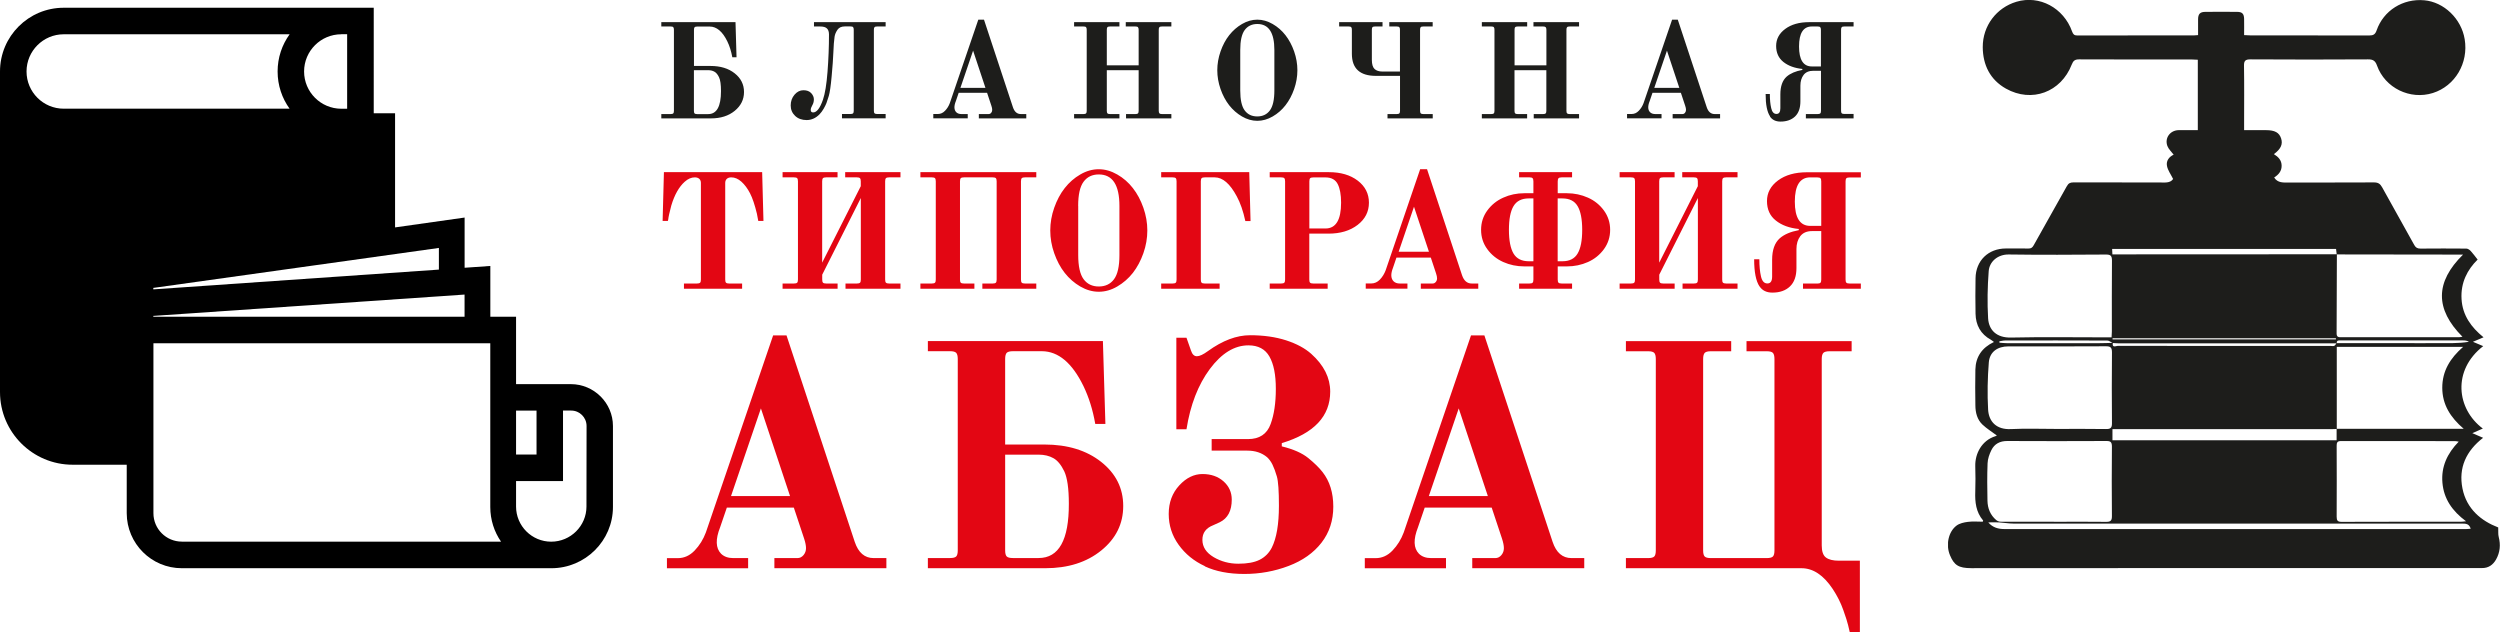 <?xml version="1.0" encoding="UTF-8"?> <svg xmlns="http://www.w3.org/2000/svg" xmlns:xlink="http://www.w3.org/1999/xlink" id="_Слой_2" data-name="Слой 2" viewBox="0 0 461.62 116.71"><defs><style> .cls-1 { fill: #1d1d1b; } .cls-2 { fill: none; } .cls-3 { fill: #e30613; } .cls-4 { clip-path: url(#clippath-1); } .cls-5 { clip-path: url(#clippath-2); } .cls-6 { clip-path: url(#clippath); } </style><clipPath id="clippath"><rect class="cls-2" x="359.7" width="101.91" height="104.92"></rect></clipPath><clipPath id="clippath-1"><rect class="cls-2" y="1.43" width="113.19" height="103.49"></rect></clipPath><clipPath id="clippath-2"><rect class="cls-2" width="461.62" height="116.71"></rect></clipPath></defs><g id="_Слой_1-2" data-name="Слой 1"><g class="cls-6"><path class="cls-1" d="M368.2,63.16c-.25-.18-.4-.32-.58-.42-1.9-1.04-2.8-2.7-2.84-4.81-.05-2.18-.03-4.36,0-6.54.04-3.26,2.35-5.51,5.62-5.51,1.38,0,2.76-.02,4.14.01.5.01.74-.17.98-.61,2.02-3.64,4.09-7.25,6.11-10.89.3-.54.61-.71,1.21-.71,5.28.02,10.56.01,15.83.01,1,0,2.05.17,2.59-.64-.41-.84-.97-1.58-1.13-2.4-.2-.99.44-1.73,1.23-2.09-.4-.54-.94-1.02-1.16-1.61-.54-1.47.51-2.89,2.08-2.92,1.16-.02,2.32,0,3.54,0v-13c-.4-.02-.75-.05-1.11-.05-6.93,0-13.87.01-20.8-.02-.77,0-1.09.24-1.37.96-1.98,5.1-7.38,7.12-12.15,4.44-2.9-1.63-4.26-4.35-4.28-7.65-.02-3.94,2.53-7.29,6.23-8.39,4.24-1.26,8.71,1.12,10.27,5.5.18.5.38.73.95.73,7.21-.02,14.42-.01,21.63-.02.18,0,.36-.03.68-.05,0-.98,0-1.95,0-2.92.01-.97.35-1.36,1.32-1.37,1.96-.02,3.93-.02,5.89,0,.94,0,1.27.36,1.29,1.29.02.97,0,1.95,0,3,.44.02.77.05,1.1.05,7.33,0,14.67,0,22,.02.75,0,1.11-.19,1.37-.95,1.28-3.67,4.86-5.9,8.79-5.55,3.64.32,6.85,3.4,7.47,7.19.73,4.4-1.77,8.63-5.87,9.93-4.2,1.33-8.84-.92-10.32-5.06-.3-.85-.7-1.16-1.64-1.15-7.24.05-14.48.04-21.72,0-.92,0-1.22.23-1.2,1.18.06,3.59.02,7.18.02,10.77v1.12h4.04c1.64,0,2.45.45,2.8,1.55.34,1.06-.06,1.93-1.34,2.88.81.5,1.43,1.12,1.43,2.16s-.64,1.67-1.38,2.16c.67,1.03,1.69.92,2.69.92,5.25-.01,10.49.01,15.74-.02.75,0,1.14.24,1.5.89,1.96,3.57,3.98,7.1,5.94,10.67.28.5.59.66,1.15.66,2.82-.03,5.65-.02,8.47,0,.27,0,.6.23.8.44.43.46.8.99,1.28,1.59-1.89,1.85-3.15,4.26-2.97,7.29.18,3.02,1.78,5.2,4.06,7.06-.64.27-1.19.51-1.96.83.77.32,1.32.55,1.9.8-5.75,4.45-4.93,11.6-.07,15.22-.6.26-1.16.51-1.94.85.73.32,1.29.56,1.99.86-3.11,2.4-4.58,5.52-3.81,9.36.76,3.78,3.45,5.98,6.6,7.19.03.76-.03,1.27.09,1.74.38,1.47.25,2.87-.49,4.18-.57,1-1.41,1.6-2.61,1.58-.31,0-.61,0-.92,0-31.12,0-62.23-.01-93.34.02-2.41,0-3.2-.58-3.96-2.39-.81-1.93-.28-4.35,1.21-5.47.56-.42,1.38-.6,2.11-.69.91-.12,1.84-.03,2.74-.03.03-.11.08-.19.06-.22-1.33-1.56-1.52-3.41-1.45-5.35.06-1.56.04-3.13,0-4.69-.06-2.29,1.19-4.75,3.73-5.53.14-.04.26-.13.25-.13-.87-.65-1.84-1.25-2.65-2.01-.98-.93-1.3-2.21-1.31-3.53-.03-2.21-.05-4.42,0-6.63.06-2.35,1.21-4.04,3.42-5.09M390.09,63.33c-.33-.16-.65-.45-.98-.45-6.29-.03-12.57-.02-18.86-.01-.36,0-.71.1-1.07.15,0,.09.01.17.02.26.47.03.95.09,1.42.09,5.61,0,11.22,0,16.84,0,.89,0,1.78-.04,2.67-.06-.18,1,.62.55.93.55,13.11.03,26.23.02,39.34.02.21,0,.46.06.63-.03.17-.09.28-.32.41-.49h12.33c2.06,0,4.11.02,6.17,0,1.98-.02,3.98.09,5.95-.25-.35-.21-.7-.25-1.05-.25-4.85,0-9.7,0-14.54,0-2.67,0-5.34,0-8.01,0-.38,0-.86-.11-.82.54-13.4,0-26.79,0-40.19,0-.39,0-.79-.05-1.19-.07M431.45,79.18h23.47c-2.47-2.12-3.95-4.47-3.96-7.58,0-3.11,1.46-5.46,3.85-7.55h-23.33v15.16c-.34,0-.67.03-1.01.03-13.1,0-26.2,0-39.3,0h-1.11v2.05h41.39v-2.11ZM431.47,46.99c-.04-.33-.08-.65-.12-1.02h-41.35c.02.35.03.64.05,1h1.35c13.37,0,26.73-.01,40.1-.02-.01,4.88-.02,9.75-.05,14.62,0,.7.37.7.87.7,7.24,0,14.47,0,21.71,0,.21,0,.43-.06.66-.09-5.09-5.1-5.06-10.1.11-15.17-.52,0-.89,0-1.25,0-7.36-.01-14.72-.02-22.08-.03M379.76,79.2c3.04,0,6.07-.03,9.11.02.82.01,1.11-.19,1.1-1.07-.04-4.36-.04-8.71,0-13.07,0-.88-.23-1.15-1.12-1.14-6.01.04-12.02.02-18.04.02-1.96,0-3.42,1.01-3.58,2.96-.23,2.89-.29,5.82-.13,8.71.13,2.24,1.56,3.73,4.2,3.6,2.82-.14,5.64-.03,8.46-.03M389.9,62.28c.02-.42.05-.75.05-1.08,0-4.35-.02-8.71.02-13.06,0-.87-.2-1.14-1.11-1.14-5.98.04-11.96.08-17.94-.01-2.05-.03-3.58,1.33-3.71,3.07-.22,2.89-.28,5.82-.11,8.71.13,2.16,1.54,3.62,4.23,3.56,5.79-.13,11.59-.04,17.39-.04h1.17ZM379.24,96.35h0c3.22,0,6.44-.04,9.66.01.87.01,1.07-.27,1.06-1.1-.04-4.26-.04-8.52,0-12.79,0-.81-.22-1.05-1.03-1.04-6.1.03-12.2.03-18.31,0-1.35,0-2.35.53-2.92,1.69-.37.75-.67,1.61-.7,2.44-.09,2.3-.07,4.6-.02,6.9.03,1.4.52,2.64,1.62,3.57.21.17.52.3.79.3,3.28.02,6.56.01,9.84.01M454,81.55c-.34-.05-.51-.1-.68-.1-7.03,0-14.05,0-21.08-.01-.7,0-.78.33-.78.9.02,4.36.02,8.71,0,13.07,0,.71.18.95.92.95,7.33-.03,14.67-.02,22-.02.24,0,.49-.04.97-.09-2.55-1.89-4.1-4.13-4.36-7.1-.26-2.96.88-5.42,3.01-7.6M367.12,96.45c.84.98,1.88,1.24,3.02,1.24,28.41,0,56.82,0,85.23,0,.28,0,.55-.04.84-.06-.27-.9-.86-.95-1.55-.95-27.61.01-55.22.01-82.84,0-.91,0-1.82-.17-2.73-.22-.66-.04-1.31,0-1.97,0M390.08,62.46c0,.07,0,.14,0,.21h41.24v-.21h-41.25Z"></path></g><g><g class="cls-4"><path d="M113.18,78.66c0-4.26-3.51-7.73-7.77-7.73h-10.12v-12.45h-4.75v-9.37s-4.75.33-4.75.33v-9.27l-12.84,1.82h0v-21.07h-3.94V1.43H11.77C5.27,1.43,0,6.7,0,13.2v59.19c0,7.41,6.01,13.42,13.42,13.42h9.98v8.95c.01,5.61,4.56,10.16,10.17,10.16h68.25c6.24,0,11.36-5.07,11.36-11.31v-14.95ZM95.29,75.82h3.78v8.11h-3.78v-8.11ZM81.04,45.77v4.01h0s-52.71,3.65-52.71,3.65h-.02v-.29.02s52.73-7.38,52.73-7.38ZM63.02,6.32h1.08s0,13.76,0,13.76h-1.08c-3.8-.01-6.87-3.09-6.87-6.88s3.08-6.87,6.87-6.87M11.77,20.07c-3.8,0-6.87-3.08-6.87-6.87s3.08-6.87,6.87-6.87h41.71c-1.4,1.94-2.22,4.3-2.22,6.87s.82,4.94,2.21,6.87H11.77ZM28.31,58.31v.02l57.47-3.94v4.1H28.31v-.16h-.01s.01-.02.01-.02ZM33.58,100.01c-2.9,0-5.25-2.35-5.25-5.25v-31.38h-.03,62.23v30.23c0,2.38.73,4.59,1.99,6.41h-58.94ZM108.29,93.53c0,3.58-2.93,6.49-6.51,6.49s-6.49-2.9-6.49-6.49v-4.7h8.67v-13.02h1.51c1.57,0,2.84,1.28,2.84,2.85l-.02,14.87Z"></path></g><g class="cls-5"><path class="cls-3" d="M332.64,104.92c2.15,0,4.07,1.28,5.78,3.85.82,1.25,1.47,2.53,1.94,3.87.47,1.33.77,2.27.89,2.8.12.54.22.96.3,1.27h1.87v-13.18h-3.92c-1.05,0-1.83-.2-2.35-.59-.52-.39-.77-1.14-.77-2.23v-34.41c0-.56.1-.93.3-1.14.2-.2.58-.3,1.13-.3h4.09v-1.87h-19.41v1.87h3.75c.55,0,.93.1,1.12.3.19.2.29.58.29,1.14v35.34c0,.56-.1.93-.29,1.12-.19.19-.57.29-1.12.29h-10.35c-.56,0-.93-.1-1.12-.29-.19-.19-.29-.57-.29-1.12v-35.34c0-.56.1-.93.29-1.14.19-.2.56-.3,1.12-.3h3.77v-1.87h-19.44v1.87h4.11c.56,0,.93.1,1.12.3.19.2.29.58.29,1.14v35.34c0,.56-.1.93-.29,1.12-.19.19-.57.29-1.12.29h-4.11v1.87h32.44ZM269.35,75.41l5.38,16.19h-10.9l5.52-16.19ZM267,104.92v-1.87h-2.76c-.94,0-1.69-.27-2.24-.81-1-1.03-1.05-2.65-.17-4.88l1.24-3.63h12.37l1.9,5.72c.23.7.35,1.29.35,1.77s-.15.91-.46,1.28c-.31.37-.68.55-1.12.55h-4.26v1.87h20.68v-1.87h-2.36c-1.65,0-2.81-1-3.48-2.99l-12.6-38.13h-2.47l-12.42,36.38c-.48,1.29-1.17,2.4-2.07,3.34-.9.94-1.94,1.41-3.11,1.41h-2.01v1.87h15.01ZM222.46,104.57c2.01.94,4.45,1.41,7.3,1.41s5.58-.49,8.18-1.48c2.59-.98,4.62-2.42,6.07-4.29,1.45-1.87,2.18-4.09,2.18-6.66s-.66-4.69-1.98-6.38c-.63-.81-1.51-1.67-2.64-2.59-1.13-.92-2.76-1.64-4.89-2.16v-.6c5.96-1.8,8.94-4.97,8.94-9.5,0-2.57-1.17-4.9-3.51-6.99-1.16-1.03-2.7-1.86-4.64-2.49-1.93-.62-4.14-.94-6.64-.94s-5.09.98-7.79,2.93c-.86.63-1.54.95-2.04.95s-.86-.35-1.09-1.06l-.83-2.36h-1.87v16.91h1.87c.71-4.51,2.15-8.22,4.31-11.13,2.17-2.91,4.54-4.37,7.13-4.37,1.8,0,3.1.69,3.88,2.07.79,1.38,1.18,3.36,1.18,5.96s-.32,4.76-.96,6.5c-.67,1.86-2.07,2.78-4.2,2.78h-6.69v2.13h6.59c1.46,0,2.67.4,3.64,1.21.38.35.72.8,1,1.37.28.57.55,1.3.81,2.19.26.89.38,2.69.38,5.4,0,3.42-.44,6-1.32,7.75-.52,1-1.26,1.74-2.23,2.23-.97.49-2.29.73-3.95.73s-3.19-.41-4.56-1.22c-1.37-.82-2.06-1.87-2.07-3.17-.01-1.3.66-2.2,2-2.72.48-.21.88-.39,1.21-.55,1.48-.73,2.21-2.12,2.21-4.18,0-1.34-.51-2.47-1.52-3.37-1.02-.9-2.31-1.35-3.88-1.35s-3.01.7-4.3,2.11c-1.29,1.41-1.94,3.16-1.94,5.26s.61,4,1.83,5.69c1.22,1.7,2.83,3.02,4.85,3.95M185.6,83.95h6.18c1.05,0,1.97.22,2.73.65.77.43,1.43,1.24,2,2.42.56,1.18.85,3.18.85,6,.02,6.68-1.84,10.02-5.58,10.02h-4.77c-.56,0-.93-.1-1.12-.29-.19-.19-.29-.57-.29-1.12v-17.68ZM193.01,104.92c4.19,0,7.64-1.09,10.34-3.28,2.7-2.19,4.05-4.92,4.05-8.21s-1.36-5.99-4.07-8.14c-2.71-2.14-6.21-3.21-10.48-3.21h-7.25v-15.79c0-.56.1-.94.29-1.14.2-.2.58-.3,1.15-.3h5.36c3.03.02,5.58,2.17,7.66,6.44,1,2.07,1.73,4.4,2.18,6.99h1.87l-.46-15.3h-32.32v1.87h4.11c.56,0,.93.1,1.12.3.19.2.29.58.29,1.14v35.34c0,.56-.1.93-.29,1.12-.19.19-.57.29-1.12.29h-4.11v1.87h21.67ZM140.5,75.41l5.38,16.19h-10.9l5.52-16.19ZM138.14,104.92v-1.87h-2.76c-.94,0-1.69-.27-2.24-.81-1-1.03-1.05-2.65-.17-4.88l1.24-3.63h12.37l1.9,5.72c.23.7.35,1.29.35,1.77s-.15.91-.46,1.28c-.31.37-.68.55-1.12.55h-4.26v1.87h20.68v-1.87h-2.36c-1.65,0-2.81-1-3.48-2.99l-12.6-38.13h-2.47l-12.42,36.38c-.48,1.29-1.17,2.4-2.07,3.34s-1.94,1.41-3.11,1.41h-2.01v1.87h15.01Z"></path><path class="cls-3" d="M334.27,32.76h1.29c.28,0,.48.05.58.15.1.1.15.3.15.58v8.22h-2.03c-1.9,0-2.85-1.49-2.85-4.48s.95-4.48,2.85-4.48M324.9,52.88c.51.77,1.3,1.15,2.37,1.15,1.37,0,2.45-.38,3.24-1.14.8-.76,1.2-1.89,1.2-3.39v-3.51c0-.96.24-1.76.71-2.38.48-.62,1.2-.94,2.18-.94h1.69v8.96c0,.29-.05.48-.15.58-.1.1-.3.15-.58.15h-2.64v.96h10.68v-.97h-2.1c-.28,0-.48-.05-.57-.15-.1-.1-.15-.29-.15-.58v-18.12c0-.29.05-.48.15-.58.1-.1.29-.15.57-.15h2.1v-.96h-9.95c-2.2,0-3.98.5-5.34,1.51-1.36,1.01-2.04,2.28-2.04,3.81s.54,2.73,1.63,3.59c1.08.87,2.5,1.39,4.24,1.56v.22c-1.51.28-2.68.78-3.51,1.5-.94.84-1.41,2.16-1.41,3.97v3.1c0,.85-.29,1.27-.88,1.27s-.98-.43-1.18-1.3-.3-1.92-.3-3.17h-.96c0,2.36.33,4.03.99,5.02M309.22,53.31v-.96h-2.11c-.29,0-.48-.05-.58-.15-.1-.1-.15-.29-.15-.58v-.9l7.13-14.16v15.06c0,.29-.05.48-.15.58-.1.1-.29.15-.57.15h-2.11v.96h10.15v-.96h-2.11c-.27,0-.46-.05-.57-.15s-.15-.29-.15-.58v-18.14c0-.29.05-.48.15-.58.1-.1.29-.15.57-.15h2.11v-.96h-10.21v.96h2.17c.27,0,.46.05.56.15.1.1.15.3.15.58v.9l-7.13,14.12v-15.02c0-.29.05-.48.15-.58.1-.1.29-.15.58-.15h2.11v-.96h-10.15v.96h2.11c.29,0,.48.05.58.15.1.1.15.3.15.58v18.14c0,.29-.05.48-.15.58-.1.1-.29.15-.58.15h-2.11v.96h10.15ZM287.62,36.64h.88c1.3,0,2.24.47,2.8,1.42.56.94.85,2.4.85,4.38s-.28,3.43-.85,4.38c-.56.95-1.5,1.42-2.8,1.42h-.88v-11.6ZM282.27,36.64h.87v11.6h-.87c-1.3,0-2.24-.48-2.8-1.42-.56-.95-.85-2.41-.85-4.38s.28-3.43.85-4.38c.56-.94,1.5-1.42,2.8-1.42M277.57,48.38c1.21.54,2.51.81,3.9.81h1.67v2.43c0,.29-.05.48-.15.58-.1.1-.29.15-.57.15h-1.92v.96h9.78v-.96h-1.92c-.28,0-.48-.05-.58-.15-.1-.1-.15-.29-.15-.58v-2.43h1.69c1.39,0,2.69-.27,3.9-.81s2.19-1.34,2.95-2.38c.76-1.05,1.14-2.24,1.14-3.56s-.38-2.51-1.14-3.56c-.76-1.04-1.74-1.84-2.95-2.38-1.21-.54-2.51-.82-3.9-.82h-1.69v-2.18c0-.29.05-.48.15-.59.1-.1.3-.16.58-.16h1.92v-.96h-9.78v.96h1.92c.28,0,.48.05.57.16.1.1.15.3.15.59v2.18h-1.67c-1.39,0-2.69.27-3.9.82-1.21.54-2.19,1.34-2.95,2.38s-1.14,2.23-1.14,3.56.38,2.52,1.14,3.56c.76,1.05,1.75,1.84,2.95,2.38M261.09,38.17l2.76,8.31h-5.59l2.83-8.31ZM259.88,53.31v-.96h-1.42c-.48,0-.87-.14-1.15-.42-.51-.53-.54-1.36-.09-2.5l.63-1.86h6.35l.97,2.93c.12.36.18.66.18.91s-.08.47-.24.66c-.16.19-.35.28-.58.28h-2.18v.96h10.61v-.96h-1.21c-.85,0-1.44-.51-1.79-1.54l-6.46-19.57h-1.27l-6.37,18.67c-.25.66-.6,1.23-1.06,1.71-.46.48-.99.72-1.59.72h-1.03v.96h7.7ZM241.77,33.49c0-.29.05-.48.15-.58.1-.1.29-.15.58-.15h2.26c1.07,0,1.82.41,2.24,1.22.42.82.63,1.96.63,3.44,0,3.18-.96,4.77-2.88,4.77h-2.98v-8.69ZM245.15,53.31v-.96h-2.66c-.29,0-.48-.05-.58-.15-.1-.1-.15-.29-.15-.58v-8.48h3.54c2.2,0,3.99-.54,5.38-1.61,1.39-1.07,2.09-2.44,2.09-4.1s-.69-3.02-2.06-4.07c-1.38-1.05-3.15-1.57-5.32-1.57h-10.94v.96h2.11c.29,0,.48.05.58.15.1.1.15.3.15.58v18.14c0,.29-.05.48-.15.58-.1.1-.29.15-.58.15h-2.11v.96h10.7ZM225.2,53.31v-.96h-2.74c-.29,0-.48-.05-.58-.15-.1-.1-.15-.29-.15-.58v-18.14c0-.29.05-.48.15-.58.1-.1.29-.15.58-.15h1.84c1.47,0,2.82,1.17,4.07,3.51.65,1.19,1.18,2.71,1.58,4.56h.96l-.24-9.03h-16.26v.96h2.11c.29,0,.48.05.58.15.1.1.15.3.15.58v18.14c0,.29-.05.48-.15.58-.1.1-.29.15-.58.15h-2.11v.96h10.79ZM199.08,38.03c0-2.08.33-3.57,1-4.47.66-.9,1.6-1.35,2.81-1.35,2.54,0,3.81,1.94,3.81,5.82v9.07c0,2.08-.33,3.56-1,4.46-.67.9-1.61,1.34-2.81,1.34s-2.14-.45-2.8-1.34-1-2.38-1-4.46v-9.07ZM196.6,50.39c.81,1.03,1.76,1.86,2.87,2.51,1.11.64,2.24.97,3.41.97s2.31-.32,3.42-.97,2.07-1.48,2.88-2.51c.8-1.03,1.45-2.24,1.94-3.63.49-1.39.73-2.79.73-4.2s-.24-2.81-.73-4.2c-.49-1.39-1.13-2.6-1.94-3.63-.8-1.03-1.76-1.87-2.88-2.51s-2.25-.97-3.42-.97-2.3.32-3.41.97c-1.11.64-2.06,1.48-2.87,2.51-.81,1.03-1.45,2.24-1.94,3.63-.49,1.39-.73,2.79-.73,4.2s.24,2.81.73,4.2c.49,1.39,1.13,2.6,1.94,3.63M179.92,53.31v-.96h-1.93c-.29,0-.48-.05-.58-.15-.1-.1-.15-.29-.15-.58v-18.14c0-.29.05-.48.15-.58.1-.1.29-.15.58-.15h5.31c.29,0,.48.05.58.15.1.1.15.3.15.58v18.14c0,.29-.05.48-.15.58-.1.1-.29.15-.57.15h-1.92v.96h9.96v-.96h-2.1c-.28,0-.48-.05-.58-.15-.1-.1-.15-.29-.15-.58v-18.14c0-.29.05-.48.15-.58.1-.1.3-.15.58-.15h2.1v-.96h-21.4v.96h2.11c.29,0,.48.05.58.15.1.1.15.3.15.58v18.14c0,.29-.05.48-.15.58-.1.1-.29.15-.58.15h-2.11v.96h9.98ZM154.66,53.31v-.96h-2.11c-.29,0-.48-.05-.58-.15s-.15-.29-.15-.58v-.9l7.13-14.16v15.06c0,.29-.05.48-.15.58-.1.1-.29.15-.57.15h-2.11v.96h10.15v-.96h-2.11c-.27,0-.46-.05-.57-.15-.1-.1-.15-.29-.15-.58v-18.14c0-.29.05-.48.15-.58.1-.1.29-.15.57-.15h2.11v-.96h-10.21v.96h2.17c.27,0,.46.05.56.15.1.1.15.3.15.58v.9l-7.13,14.12v-15.02c0-.29.05-.48.15-.58.1-.1.29-.15.58-.15h2.11v-.96h-10.15v.96h2.11c.29,0,.48.05.58.15.1.1.15.3.15.58v18.14c0,.29-.05.48-.15.58s-.29.15-.58.15h-2.11v.96h10.15ZM123.32,40.8l.07-.3c.04-.43.23-1.28.56-2.54.6-2,1.43-3.46,2.48-4.4.6-.54,1.23-.81,1.87-.81.34,0,.62.09.82.27.2.18.3.44.3.76v17.84c0,.29-.05.48-.15.58-.1.1-.29.15-.57.15h-2.41v.96h10.74v-.96h-2.41c-.27,0-.46-.05-.56-.15s-.15-.29-.15-.58v-17.84c0-.32.1-.58.3-.76.2-.18.47-.27.82-.27.65,0,1.27.27,1.87.8.6.54,1.13,1.25,1.59,2.14s.88,2.15,1.27,3.77l.25,1.33h.96l-.24-9h-18.14l-.24,9h.96Z"></path><path class="cls-1" d="M334.55,4.89h1.07c.23,0,.4.04.48.13.08.08.13.24.13.48v6.77h-1.68c-1.57,0-2.36-1.23-2.36-3.69s.79-3.69,2.36-3.69M326.81,21.5c.42.63,1.07.95,1.96.95,1.13,0,2.02-.32,2.68-.94.66-.63.99-1.56.99-2.8v-2.9c0-.8.2-1.45.59-1.97.39-.52,1-.77,1.81-.77h1.4v7.39c0,.24-.04.4-.13.48-.08.08-.24.12-.48.12h-2.18v.8h8.81v-.82h-1.72c-.23,0-.39-.04-.47-.12-.08-.08-.12-.24-.12-.47V5.5c0-.24.04-.4.12-.48.08-.09.24-.13.47-.13h1.72v-.8h-8.21c-1.82,0-3.29.42-4.41,1.25-1.12.83-1.68,1.88-1.68,3.14s.45,2.25,1.34,2.96,2.06,1.14,3.5,1.29v.18c-1.25.23-2.21.64-2.9,1.24-.77.69-1.16,1.78-1.16,3.28v2.56c0,.7-.24,1.05-.72,1.05s-.81-.35-.97-1.07c-.17-.71-.25-1.58-.25-2.61h-.78c0,1.95.27,3.32.82,4.13M307.8,9.35l2.28,6.87h-4.62l2.34-6.87ZM306.8,21.86v-.8h-1.17c-.4,0-.71-.11-.95-.34-.42-.43-.45-1.12-.07-2.06l.52-1.53h5.24l.8,2.41c.1.29.15.54.15.75s-.07.38-.19.54c-.13.16-.29.23-.48.23h-1.8v.8h8.76v-.8h-1c-.7,0-1.19-.42-1.47-1.27l-5.34-16.16h-1.05l-5.27,15.41c-.2.54-.5,1.02-.88,1.41-.38.4-.82.6-1.32.6h-.85v.8h6.36ZM281.98,21.86v-.8h-1.74c-.23,0-.39-.04-.47-.12-.08-.08-.12-.24-.12-.48v-7.5h5.88v7.5c0,.24-.04.39-.12.48-.08.08-.24.12-.47.12h-1.74v.8h8.37v-.8h-1.74c-.23,0-.38-.04-.46-.12-.09-.08-.13-.24-.13-.48V5.5c0-.24.04-.4.12-.48.08-.09.24-.13.47-.13h1.74v-.8h-8.42v.8h1.79c.23,0,.38.04.47.13.08.08.13.24.13.48v6.56h-5.88v-6.56c0-.23.04-.4.12-.48.08-.09.24-.13.47-.13h1.74v-.8h-8.37v.8h1.74c.23,0,.39.04.47.13.08.09.12.25.12.48v14.96c0,.24-.04.39-.12.48-.08.08-.24.12-.47.12h-1.74v.8h8.37ZM249.03,4.89c.23,0,.39.04.47.13.08.08.12.24.12.48v4.43c0,2.72,1.48,4.08,4.45,4.08h4.44v6.45c0,.24-.04.4-.12.48-.08.08-.24.12-.47.12h-1.72v.8h8.35v-.8h-1.74c-.23,0-.38-.04-.47-.12-.08-.08-.13-.24-.13-.48V5.5c0-.24.04-.4.12-.48.08-.09.24-.13.47-.13h1.74v-.8h-8.01v.8h1.38c.23,0,.39.04.47.13.08.08.12.24.12.48v7.71h-3.24c-.63,0-1.12-.16-1.45-.47-.33-.32-.5-.88-.5-1.69v-5.55c0-.23.04-.4.12-.48.08-.09.24-.13.47-.13h1.38v-.8h-8.01v.8h1.74ZM229.01,9.24c0-1.71.27-2.94.82-3.69.55-.74,1.33-1.12,2.33-1.12,2.1,0,3.15,1.6,3.15,4.8v7.48c0,1.71-.28,2.94-.83,3.68-.55.74-1.33,1.11-2.33,1.11s-1.77-.37-2.32-1.11c-.55-.74-.82-1.97-.82-3.68v-7.48ZM226.97,19.44c.67.85,1.46,1.54,2.37,2.07.91.53,1.85.8,2.82.8s1.91-.27,2.83-.8c.92-.53,1.71-1.22,2.37-2.07.66-.85,1.2-1.85,1.6-3,.4-1.15.6-2.3.6-3.47s-.2-2.32-.6-3.47c-.4-1.15-.94-2.15-1.6-3-.66-.85-1.45-1.54-2.37-2.07-.92-.53-1.86-.8-2.83-.8s-1.9.27-2.82.8c-.91.53-1.7,1.22-2.37,2.07-.67.85-1.2,1.85-1.6,3-.4,1.15-.6,2.31-.6,3.47s.2,2.32.6,3.47c.4,1.15.94,2.15,1.6,3M206.7,21.86v-.8h-1.74c-.23,0-.39-.04-.47-.12-.08-.08-.12-.24-.12-.48v-7.5h5.88v7.5c0,.24-.04.39-.12.48-.08.08-.24.12-.47.12h-1.74v.8h8.37v-.8h-1.74c-.23,0-.38-.04-.46-.12-.08-.08-.13-.24-.13-.48V5.5c0-.24.04-.4.12-.48.08-.09.24-.13.47-.13h1.74v-.8h-8.42v.8h1.79c.23,0,.38.04.46.13.08.08.13.24.13.48v6.56h-5.88v-6.56c0-.23.04-.4.12-.48.08-.09.24-.13.47-.13h1.74v-.8h-8.37v.8h1.74c.23,0,.39.04.47.13.08.09.12.25.12.48v14.96c0,.24-.04.39-.12.48-.08.08-.24.12-.47.12h-1.74v.8h8.37ZM179.68,9.35l2.28,6.87h-4.62l2.34-6.87ZM178.69,21.86v-.8h-1.17c-.4,0-.72-.11-.95-.34-.42-.43-.45-1.12-.07-2.06l.52-1.53h5.24l.8,2.41c.1.29.15.54.15.75s-.06.38-.19.54c-.13.16-.29.23-.48.23h-1.8v.8h8.76v-.8h-1c-.7,0-1.19-.42-1.47-1.27l-5.34-16.16h-1.05l-5.26,15.41c-.2.54-.5,1.02-.88,1.41-.38.4-.82.6-1.32.6h-.85v.8h6.36ZM148.93,22.17c.89,0,1.69-.35,2.39-1.06.28-.29.54-.64.77-1.04.23-.4.4-.75.51-1.03.11-.29.25-.74.44-1.34.18-.61.36-1.81.52-3.6.17-1.79.27-3.28.32-4.46.04-1.18.12-2.13.22-2.85.07-.45.25-.88.55-1.31.28-.4.73-.6,1.33-.6h1.07c.23,0,.39.04.47.13.08.09.12.25.12.48v14.96c0,.24-.04.39-.12.48-.08.08-.24.12-.47.12h-1.58v.8h8.06v-.8h-1.58c-.23,0-.38-.04-.46-.12-.09-.08-.13-.24-.13-.48V5.5c0-.24.04-.4.12-.48.08-.09.24-.13.47-.13h1.58v-.8h-13.23v.8h1.15c.59,0,1,.12,1.25.37.25.24.37.62.37,1.11,0,2.26-.09,4.56-.27,6.88s-.46,4.05-.84,5.15c-.54,1.57-1.15,2.36-1.81,2.36-.3,0-.45-.15-.45-.46,0-.25.1-.53.29-.86.19-.33.29-.69.29-1.09s-.16-.79-.49-1.15c-.33-.36-.81-.54-1.44-.54s-1.18.28-1.65.83c-.47.56-.7,1.22-.7,1.98s.27,1.4.81,1.92c.54.52,1.26.78,2.15.78M128.13,12.96h2.63c.45,0,.83.09,1.16.28.33.18.61.53.85,1.03.24.5.36,1.35.36,2.55,0,2.83-.78,4.25-2.37,4.25h-2.03c-.24,0-.4-.04-.48-.12-.08-.08-.12-.24-.12-.48v-7.5ZM131.28,21.86c1.78,0,3.24-.46,4.38-1.39,1.14-.93,1.72-2.09,1.72-3.48s-.57-2.54-1.72-3.45c-1.15-.91-2.63-1.36-4.45-1.36h-3.07v-6.67c0-.24.04-.4.13-.48.08-.09.25-.13.49-.13h2.28c1.28,0,2.37.92,3.25,2.72.43.87.73,1.86.93,2.95h.78l-.19-6.48h-13.7v.8h1.74c.23,0,.39.04.47.13.08.09.12.25.12.48v14.96c0,.24-.04.39-.12.48-.08.08-.24.12-.47.12h-1.74v.8h9.18Z"></path></g></g></g></svg> 